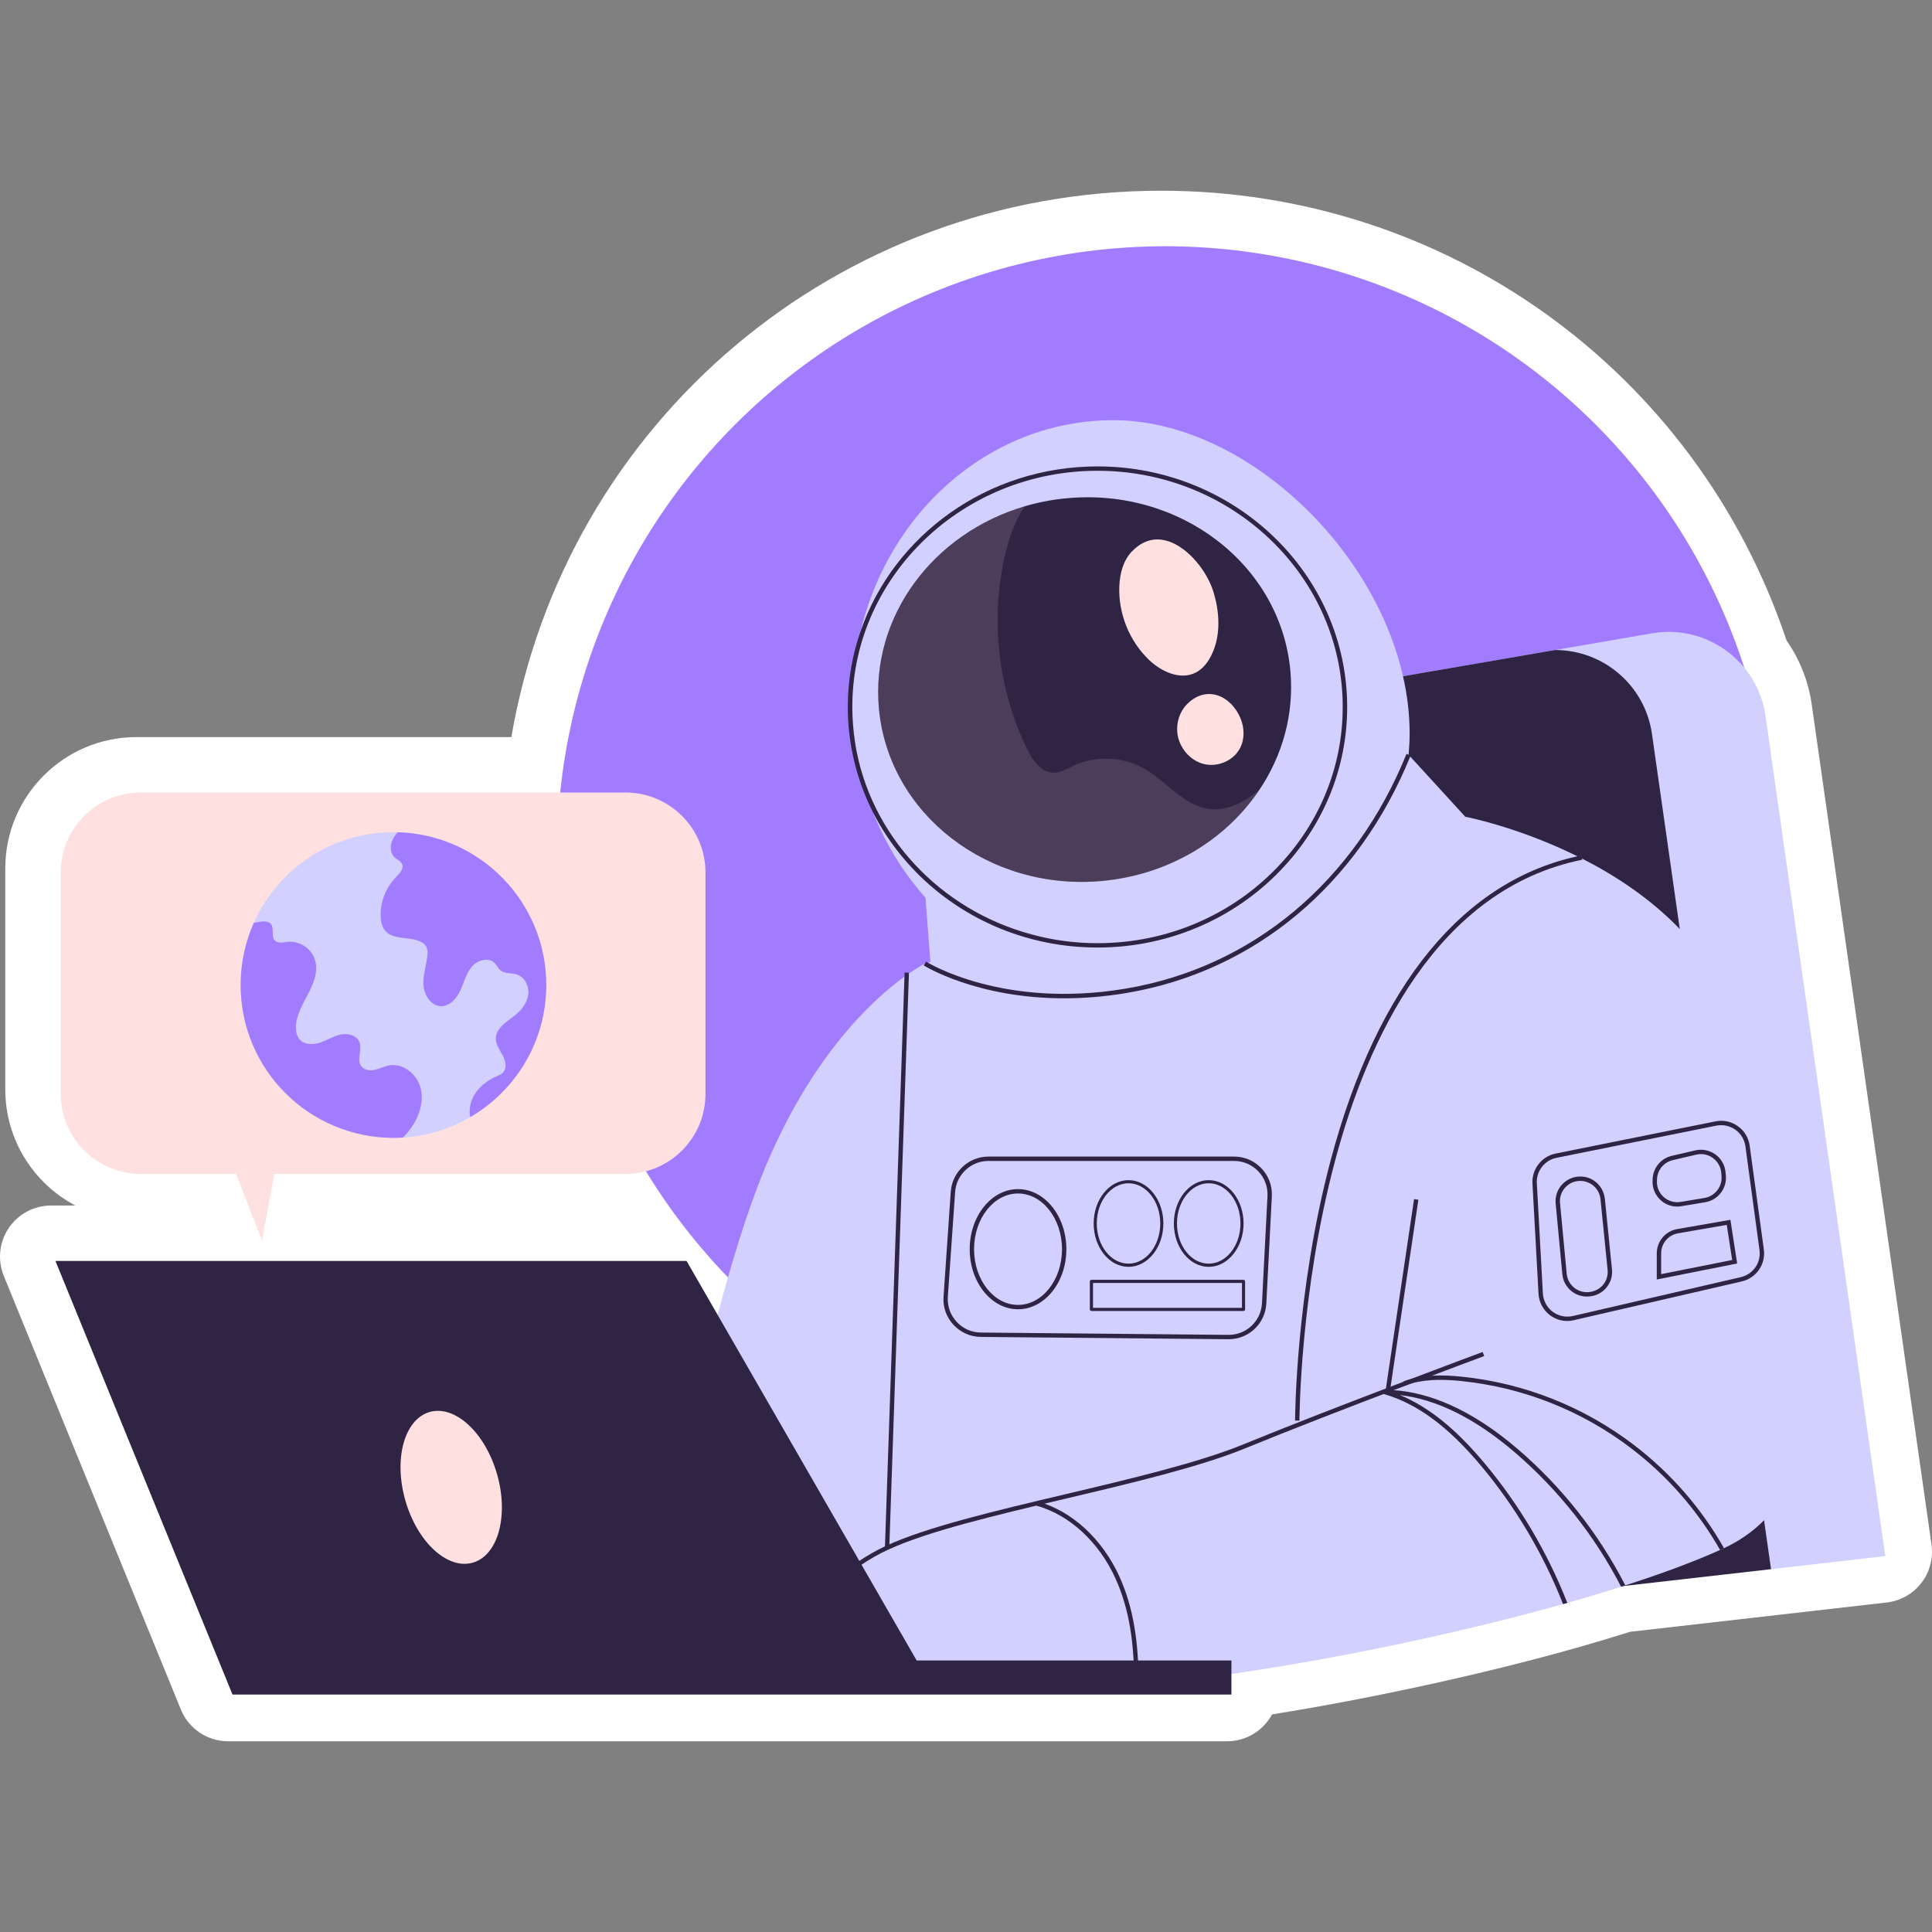 <svg xmlns="http://www.w3.org/2000/svg" xmlns:xlink="http://www.w3.org/1999/xlink" id="Capa_1" x="0px" y="0px" viewBox="0 0 512 512" style="enable-background:new 0 0 512 512;" xml:space="preserve" width="512" height="512"><rect x="0" y="0" width="512" height="512" fill="#808080" stroke="none"/><g>	<g>		<g>			<g>				<path style="fill:#FFFFFF;" d="M60.461,461.456c-5.498,0-10.452-3.326-12.53-8.417L1.004,338.127      c-1.704-4.174-1.218-8.922,1.295-12.665c2.515-3.743,6.727-5.987,11.235-5.987h6.424c-11.025-5.831-18.555-17.421-18.555-30.737      V230.08c0-19.156,15.585-34.742,34.743-34.742h99.37c14.301-83.36,86.292-144.794,172.219-144.794      c75.503,0,141.81,47.805,165.718,119.197c3.508,5.042,5.799,10.838,6.668,16.916l31.743,222.664      c0.516,3.617-0.454,7.292-2.688,10.184c-2.234,2.892-5.542,4.758-9.174,5.172l-68.044,7.77c-3.958,1.26-8.481,2.619-14.023,4.21      c-0.148,0.042-0.887,0.233-0.887,0.233c-0.115,0.035-0.205,0.062-0.321,0.095c-24.168,6.789-53.24,13.107-79.627,17.357      c-2.288,4.236-6.767,7.115-11.919,7.115H60.461z"></path>			</g>		</g>	</g>	<g>		<g>			<g>				<g>											<ellipse transform="matrix(0.707 -0.707 0.707 0.707 -69.665 284.751)" style="fill:#A27CFF;" cx="308.892" cy="226.468" rx="161.239" ry="161.239"></ellipse>				</g>			</g>		</g>		<g>			<g>				<g>					<g>						<g>							<path style="fill:#D2D0FF;" d="M499.622,412.382l-30.28,3.464l-105.642-55.6l-74.059-166.869l122.463-21.114         c0.024,0,0.024,0,0.047,0l25.661-4.43c14.398-2.474,27.994,7.423,30.068,21.891L499.622,412.382z"></path>						</g>					</g>				</g>				<g>					<g>						<g>							<path style="fill:#2F2444;" d="M469.342,415.846l-164.667,18.781l-15.034-241.25l122.463-21.114c0.024,0,0.024,0,0.047,0         c12.678,0,23.8,9.284,25.638,22.268L469.342,415.846z"></path>						</g>					</g>				</g>			</g>			<g>				<g>					<g>						<g>							<g>								<path style="fill:#D2D0FF;" d="M456.877,410.285c-0.188,0.094-0.401,0.189-0.589,0.283          c-0.141,0.071-0.283,0.141-0.448,0.189c-7.14,3.205-15.694,6.362-25.119,9.378c-0.377,0.141-0.73,0.259-1.108,0.377          c-4.571,1.461-9.331,2.875-14.256,4.289c-0.377,0.094-0.754,0.188-1.131,0.306c-37.326,10.486-82.781,18.898-112.519,21.42          c-0.377,0.024-0.778,0.047-1.155,0.071c-4.689,0.401-8.954,0.612-12.725,0.683c-37.891,0.589-96.26,0-96.26,0h-21.656          c0,0,13.243-86.056,30.681-132.36c12.63-33.508,30.304-49.721,39.093-56.106c0.424-0.306,0.825-0.589,1.202-0.848          c2.451-1.697,3.982-2.474,4.218-2.592l0.024-0.024l0.778-0.212l0.66-0.189l24.695-6.692l2.191-0.613l64.872-17.626          l2.168-0.589l18.498-5.019l1.862-0.518l27.405-7.423c0.024-0.024,0.047-0.024,0.047-0.024s13.879,2.639,29.738,10.486          c0.401,0.188,0.801,0.4,1.202,0.589c17.32,8.813,36.572,23.823,42.463,48.283          C473.089,323.097,497.572,391.268,456.877,410.285z"></path>							</g>						</g>					</g>				</g>				<g>					<g>						<g>							<g>								<path style="fill:#D2D0FF;" d="M352.794,239.576c20.327-11.718,35.515-23.135,35.515-23.135l-15.024-16.426          c0.169-1.842,0.284-3.708,0.284-5.62c0-41.258-40.302-83.04-78.514-83.04c-38.212,0-69.189,33.446-69.189,74.704          c0,20.137,7.393,38.399,19.391,51.833l1.867,24.274c0,0,18.049,10.027,56.955-0.802c2.074-0.577,4.168-1.233,6.27-1.934          C326.125,256.717,341.275,249.885,352.794,239.576z"></path>							</g>						</g>					</g>				</g>				<g>					<g>						<g>							<g>								<path style="fill:#2F2444;" d="M333.66,209.447c-8.813,13.078-23.823,22.362-41.52,24.012          c-30.115,2.804-56.625-17.65-59.217-45.644c-2.262-24.413,14.374-46.516,38.622-53.632c3.582-1.06,7.328-1.791,11.193-2.144          c30.091-2.804,56.625,17.65,59.217,45.667C343.015,189.253,339.857,200.281,333.66,209.447z"></path>							</g>						</g>					</g>				</g>				<g>					<g>						<g>							<g>								<path style="fill:#2F2444;" d="M290.844,123.603c-29.102,0-53.915,18.215-62.704,43.452          c-2.262,6.386-3.464,13.219-3.464,20.312c0,10.085,2.451,19.605,6.763,28.088c7.988,15.576,22.362,27.594,39.824,32.801          c6.197,1.862,12.772,2.851,19.582,2.851c19.77,0,37.538-8.389,49.65-21.679c10.274-11.217,16.518-25.944,16.518-42.062          C357.012,152.21,327.321,123.603,290.844,123.603z M338.325,230.019c-11.829,12.277-28.748,19.935-47.482,19.935          c-6.032,0-11.853-0.801-17.39-2.309c-24.318-6.48-42.958-26.298-46.846-50.757c-0.024-0.094-0.047-0.212-0.047-0.33          c-0.471-2.993-0.707-6.056-0.707-9.19c0-0.354,0-0.684,0.024-1.037c0.566-34.05,29.479-61.573,64.967-61.573          c35.841,0,64.99,28.089,64.99,62.61C355.834,203.862,349.189,218.849,338.325,230.019z"></path>							</g>						</g>					</g>				</g>				<g>					<g>						<g>							<g>								<path style="fill:#2F2444;" d="M281.999,264.563c-23.25,0-37.033-8.613-37.199-8.719l0.635-0.994          c0.198,0.129,20.271,12.64,52.931,7.138c33.544-5.661,60.652-28.33,74.372-62.194l1.093,0.442          c-13.879,34.253-41.312,57.185-75.27,62.912C292.619,264.151,287.081,264.563,281.999,264.563z"></path>							</g>						</g>					</g>				</g>				<g>					<g>						<g>							<g>								<path style="fill:#2F2444;" d="M204.736,442.491l-1.056-0.47c0.101-0.228,10.356-22.772,31.17-32.378          c10.745-4.959,28.575-9.18,47.452-13.648c17.379-4.112,35.347-8.365,47.228-13.234          c24.197-9.916,63.002-24.331,63.391-24.475l0.403,1.086c-0.389,0.143-39.177,14.55-63.354,24.457          c-11.966,4.906-29.98,9.17-47.401,13.292c-18.819,4.455-36.594,8.662-47.233,13.572          C214.923,420.114,204.834,442.27,204.736,442.491z"></path>							</g>						</g>					</g>				</g>				<g>					<g>						<g>							<g>																	<rect x="345.91" y="342.81" transform="matrix(0.147 -0.989 0.989 0.147 -22.717 660.426)" style="fill:#2F2444;" width="51.506" height="1.156"></rect>							</g>						</g>					</g>				</g>				<g>					<g>						<g>							<g>								<path style="fill:#2F2444;" d="M344.366,376.477h-1.158c0-0.336,0.108-33.972,9.445-69.036          c12.393-46.539,35.362-74.46,66.424-80.737l0.23,1.132c-38.655,7.815-56.972,47.752-65.53,79.881          C344.475,342.638,344.366,376.143,344.366,376.477z"></path>							</g>						</g>					</g>				</g>				<g>					<g>						<g>							<g>								<polygon style="fill:#2F2444;" points="235.669,410.189 234.514,410.148 239.727,257.733 240.883,257.774         "></polygon>							</g>						</g>					</g>				</g>				<g>					<g>						<g>							<g>								<g>									<path style="fill:#2F2444;" d="M467.434,331.109l-3.747-27.452c-0.283-2.121-1.39-3.982-3.134-5.208           c-1.744-1.249-3.841-1.697-5.938-1.273l-42.368,8.53c-3.699,0.754-6.339,4.147-6.127,7.918l1.602,29.22           c0.118,2.262,1.249,4.336,3.04,5.703c1.343,0.99,2.945,1.532,4.595,1.532c0.565,0,1.155-0.071,1.72-0.212l44.489-10.274           C465.454,338.697,467.976,335.044,467.434,331.109z M461.307,338.461l-44.489,10.298c-1.862,0.424-3.817,0-5.349-1.131           c-1.532-1.155-2.474-2.922-2.592-4.854l-1.602-29.196c-0.189-3.205,2.05-6.103,5.208-6.74l42.345-8.53           c0.448-0.094,0.872-0.118,1.32-0.118c1.32,0,2.616,0.401,3.747,1.202c1.461,1.037,2.404,2.616,2.663,4.406l3.723,27.476           C466.75,334.596,464.606,337.707,461.307,338.461z"></path>								</g>							</g>						</g>					</g>					<g>						<g>							<g>								<g>									<path style="fill:#2F2444;" d="M427.186,336.387l-1.885-18.71c-0.212-1.932-1.225-3.652-2.828-4.76           c-1.084-0.754-2.356-1.131-3.676-1.131c-0.565,0-1.155,0.071-1.744,0.236c-3.063,0.848-5.09,3.747-4.784,6.928           l1.767,18.734c0.165,1.744,1.013,3.322,2.356,4.43c1.178,0.966,2.616,1.484,4.194,1.484c0.236,0,0.495-0.024,0.73-0.047           c1.744-0.165,3.323-1.013,4.43-2.357C426.856,339.828,427.375,338.131,427.186,336.387z M424.853,340.464           c-0.919,1.108-2.215,1.791-3.77,1.956c-1.437,0.141-2.828-0.283-3.959-1.202c-1.107-0.919-1.791-2.215-1.932-3.652           l-1.767-18.734c-0.023-0.189-0.023-0.354-0.023-0.542c0-2.38,1.602-4.501,3.959-5.161c0.471-0.118,0.943-0.188,1.437-0.188           c1.06,0,2.121,0.33,3.04,0.943c1.296,0.895,2.144,2.309,2.309,3.888l1.885,18.734           C426.173,337.943,425.772,339.333,424.853,340.464z"></path>								</g>							</g>						</g>					</g>					<g>						<g>							<g>								<g>									<path style="fill:#2F2444;" d="M457.278,310.655c-0.165-1.885-1.131-3.605-2.663-4.713           c-1.555-1.108-3.488-1.508-5.326-1.084l-6.268,1.461c-2.828,0.66-4.854,3.063-5.043,5.962l-0.024,0.495           c-0.141,2.003,0.66,3.935,2.144,5.278c1.202,1.108,2.757,1.697,4.359,1.697c0.377,0,0.73-0.024,1.107-0.094l6.362-1.06           c3.37-0.566,5.75-3.653,5.443-7.046L457.278,310.655z M451.74,317.465l-6.386,1.06c-1.626,0.259-3.252-0.212-4.477-1.32           c-1.225-1.107-1.885-2.71-1.767-4.359l0.023-0.495c0.165-2.38,1.838-4.359,4.171-4.901l6.244-1.461           c0.401-0.094,0.825-0.141,1.225-0.141c1.131,0,2.239,0.354,3.157,1.037c1.249,0.895,2.074,2.309,2.215,3.865l0.071,0.895           C456.476,314.449,454.497,316.994,451.74,317.465z"></path>								</g>							</g>						</g>					</g>					<g>						<g>							<g>								<g>									<path style="fill:#2F2444;" d="M458.574,323.262l-14.091,2.451c-3.134,0.542-5.42,3.252-5.42,6.457v6.904l21.302-4.242           L458.574,323.262z M440.217,332.169c0-2.639,1.885-4.878,4.477-5.325l12.913-2.239l1.438,9.308l-18.828,3.747V332.169z"></path>								</g>							</g>						</g>					</g>				</g>				<g>					<g>						<g>							<g>								<g>									<path style="fill:#2F2444;" d="M401.43,384.882c-10.439-8.954-20.666-14.044-30.421-15.175           c7.564,3.134,14.751,8.931,22.292,17.932c9.237,11.004,16.778,23.682,22.056,37.161c-0.377,0.094-0.754,0.188-1.131,0.306           c-5.208-13.29-12.654-25.826-21.797-36.737c-8.695-10.345-16.849-16.377-25.661-18.922c-0.047,0-0.071-0.023-0.094-0.047           c-0.236-0.094-0.377-0.353-0.33-0.589c0.047-0.283,0.283-0.495,0.565-0.495c0.141,0,0.306,0,0.448,0.024           c0.377-0.024,0.778,0,1.155,0.024c0.259,0,0.542,0.024,0.801,0.047c4.878,0.306,9.85,1.626,14.916,3.865           c5.891,2.616,11.9,6.527,17.956,11.711c11.711,10.038,21.467,22.409,28.536,36.147c-0.377,0.141-0.73,0.259-1.108,0.377           C422.615,406.962,412.977,394.779,401.43,384.882z"></path>								</g>							</g>						</g>					</g>					<g>						<g>							<g>								<g>									<path style="fill:#2F2444;" d="M456.877,410.285c-0.188,0.094-0.401,0.189-0.589,0.283           c-0.141,0.071-0.283,0.141-0.448,0.189c-5.938-10.439-13.926-19.582-23.517-26.91           c-13.055-9.968-28.583-16.142-44.913-17.838c-3.841-0.401-8.719-0.66-13.337,0.589c0,0-0.024,0-0.047,0.024           c-0.495,0.141-1.013,0.283-1.508,0.471c-0.283,0.118-0.613-0.047-0.73-0.353c-0.071-0.189-0.047-0.354,0.071-0.518           c0,0,0,0,0-0.024c0.071-0.094,0.165-0.141,0.283-0.188c0.495-0.189,0.99-0.354,1.508-0.471c0,0,0-0.024,0.023-0.024           c1.909-0.542,3.865-0.825,5.797-0.943c2.875-0.165,5.655,0.024,8.059,0.283c16.542,1.72,32.259,7.988,45.479,18.074           C442.762,390.373,450.868,399.681,456.877,410.285z"></path>								</g>							</g>						</g>					</g>				</g>				<g>					<g>						<g>							<g>								<g>									<path style="fill:#2F2444;" d="M334.296,309.618c-1.909-2.003-4.477-3.111-7.234-3.111H261.93           c-5.231,0-9.614,4.1-9.968,9.308l-1.909,27.782c-0.212,2.781,0.73,5.443,2.616,7.47c1.909,2.05,4.477,3.205,7.258,3.228           l65.579,0.613h0.094c5.349,0,9.732-4.147,9.991-9.496l1.461-28.395C337.194,314.26,336.205,311.621,334.296,309.618z            M334.437,345.365c-0.236,4.713-4.1,8.389-8.836,8.389h-0.071l-65.579-0.613c-2.474-0.024-4.76-1.037-6.433-2.851           c-1.673-1.814-2.498-4.147-2.333-6.622l1.932-27.759c0.306-4.619,4.194-8.247,8.813-8.247h65.131           c2.427,0,4.713,0.99,6.409,2.757c1.673,1.767,2.545,4.1,2.427,6.551L334.437,345.365z"></path>								</g>							</g>						</g>					</g>					<g>						<g>							<g>								<g>									<path style="fill:#2F2444;" d="M269.777,315.132c-7.046,0-12.795,7.14-12.795,15.93c0,8.766,5.75,15.906,12.795,15.906           c7.069,0,12.819-7.14,12.819-15.906C282.596,322.272,276.847,315.132,269.777,315.132z M269.777,345.813           c-6.409,0-11.641-6.622-11.641-14.751c0-8.153,5.231-14.775,11.641-14.775c6.433,0,11.664,6.621,11.664,14.775           C281.442,339.191,276.21,345.813,269.777,345.813z"></path>								</g>							</g>						</g>					</g>					<g>						<g>							<g>								<g>									<g>										<path style="fill:#2F2444;" d="M299.068,312.752c-5.09,0-9.237,5.161-9.237,11.476c0,6.339,4.147,11.499,9.237,11.499            c5.09,0,9.237-5.161,9.237-11.499C308.305,317.913,304.157,312.752,299.068,312.752z M299.068,334.879            c-4.642,0-8.413-4.76-8.413-10.651c0-5.868,3.77-10.651,8.413-10.651c4.642,0,8.412,4.783,8.412,10.651            C307.48,330.119,303.71,334.879,299.068,334.879z"></path>									</g>								</g>							</g>						</g>						<g>							<g>								<g>									<g>										<path style="fill:#2F2444;" d="M320.322,312.752c-5.09,0-9.237,5.161-9.237,11.476c0,6.339,4.147,11.499,9.237,11.499            c5.09,0,9.237-5.161,9.237-11.499C329.56,317.913,325.412,312.752,320.322,312.752z M320.322,334.879            c-4.642,0-8.412-4.76-8.412-10.651c0-5.868,3.77-10.651,8.412-10.651c4.642,0,8.412,4.783,8.412,10.651            C328.735,330.119,324.965,334.879,320.322,334.879z"></path>									</g>								</g>							</g>						</g>					</g>					<g>						<g>							<g>								<g>									<path style="fill:#2F2444;" d="M329.56,339.168h-40.318c-0.236,0-0.424,0.189-0.424,0.401v7.423           c0,0.236,0.189,0.424,0.424,0.424h40.318c0.212,0,0.401-0.189,0.401-0.424v-7.423           C329.96,339.356,329.772,339.168,329.56,339.168z M329.135,346.591h-39.47v-6.598h39.47V346.591z"></path>								</g>							</g>						</g>					</g>				</g>				<g>					<g>						<g>							<g>								<path style="fill:#2F2444;" d="M301.705,447.305l-1.155-0.018c0.168-11.962-1.399-21.169-4.933-28.972          c-4.378-9.672-12.194-16.879-20.909-19.284l0.308-1.114c9.041,2.492,17.136,9.939,21.654,19.919          C300.278,425.803,301.877,435.166,301.705,447.305z"></path>							</g>						</g>					</g>				</g>				<g style="opacity:0.14;">					<g>						<g>							<g>								<path style="fill:#FFE0E0;" d="M333.66,209.447c-8.813,13.078-23.823,22.362-41.52,24.012          c-30.115,2.804-56.625-17.65-59.217-45.644c-2.262-24.413,14.374-46.516,38.622-53.632          c-2.569,3.841-4.194,8.483-5.231,13.055c-3.912,17.037-1.814,35.393,5.797,51.134c1.508,3.11,3.935,6.551,7.399,6.409          c1.649-0.071,3.134-1.013,4.642-1.72c5.985-2.898,13.384-2.639,19.134,0.66c5.938,3.417,10.439,9.85,17.249,10.674          c3.935,0.471,7.871-1.131,11.075-3.464C332.269,210.46,332.953,209.942,333.66,209.447z"></path>							</g>						</g>					</g>				</g>				<g>					<g>						<g>							<g>								<g>									<path style="fill:#FFE0E0;" d="M299.945,146.16c-2.299,2.405-3.176,5.86-3.313,9.184           c-0.296,7.217,2.634,14.506,7.842,19.51c3.313,3.183,8.371,5.482,12.448,3.365c1.897-0.985,3.256-2.787,4.18-4.715           c2.513-5.242,2.131-11.485,0.348-17.018C318.898,148.562,308.327,137.392,299.945,146.16z"></path>								</g>							</g>						</g>					</g>					<g>						<g>							<g>								<g>									<path style="fill:#FFE0E0;" d="M314.552,186.641c-1.932,1.963-2.842,4.839-2.547,7.577c0.41,3.804,3.255,7.291,6.961,8.239           c3.706,0.948,8-0.868,9.71-4.29c1.219-2.438,1.105-5.417,0.028-7.921C326.136,184.275,319.665,181.446,314.552,186.641z"></path>								</g>							</g>						</g>					</g>				</g>			</g>			<g>				<g>					<g>						<g>							<polygon style="fill:#2F2444;" points="242.929,440.05 181.946,334.162 14.691,334.162 61.619,449.075 248.127,449.075          326.34,449.075 326.34,440.05        "></polygon>						</g>					</g>				</g>				<g>					<g>						<g>															<ellipse transform="matrix(0.962 -0.275 0.275 0.962 -103.622 47.935)" style="fill:#FFE0E0;" cx="119.376" cy="394.025" rx="12.634" ry="20.756"></ellipse>						</g>					</g>				</g>			</g>		</g>		<g>			<g>				<g>					<g>						<path style="fill:#FFE0E0;" d="M165.752,210.023H37.302c-11.713,0-21.208,9.495-21.208,21.208v58.66        c0,11.713,9.495,21.208,21.208,21.208H62.56l6.88,17.648l3.258-17.648h93.054c11.713,0,21.208-9.495,21.208-21.208v-58.66        C186.96,219.519,177.465,210.023,165.752,210.023z"></path>					</g>				</g>			</g>			<g>				<g>					<g>						<g>							<path style="fill:#D2D0FF;" d="M141.771,261.04c0,14.963-5.106,28.018-17.171,35.016c-5.278,3.11-11.334,5.019-17.815,5.42         c-0.848,0.047-1.673,0.071-2.521,0.071c-22.362,0-36.507-18.121-36.507-40.507c0-5.844-2.751-11.429-0.512-16.448         c6.315-14.186,20.524-24.059,37.019-24.059c0.377,0,0.754,0,1.131,0.023C127.239,221.146,141.771,239.055,141.771,261.04z"></path>						</g>					</g>				</g>				<g>					<g>						<g>							<path style="fill:#A27CFF;" d="M144.771,261.04c0,14.963-8.106,28.018-20.171,35.016c-0.354-1.909,0.023-3.982,0.99-5.703         c1.296-2.309,3.511-4.03,5.938-5.09c0.613-0.283,1.273-0.518,1.744-0.99c1.131-1.155,0.73-3.087-0.024-4.524         c-0.754-1.438-1.814-2.804-1.861-4.43c-0.047-3.016,3.322-4.736,5.632-6.716c1.579-1.367,2.828-3.252,2.993-5.349         c0.141-2.097-1.037-4.336-3.016-4.996c-1.461-0.471-3.228-0.141-4.383-1.107c-0.636-0.542-0.943-1.343-1.532-1.932         c-1.626-1.65-4.619-0.754-6.103,1.037c-1.484,1.791-2.026,4.171-3.016,6.292c-0.966,2.097-2.828,4.171-5.161,4.1         c-2.639-0.094-4.407-2.969-4.571-5.585c-0.165-2.639,0.754-5.208,1.037-7.847c0.071-0.754,0.094-1.579-0.259-2.262         c-0.353-0.707-1.037-1.178-1.744-1.485c-3.016-1.32-7.187-0.33-9.261-2.898c-0.801-0.99-1.06-2.309-1.107-3.582         c-0.189-3.841,1.296-7.753,4.029-10.51c0.943-0.966,2.168-2.239,1.626-3.488c-0.353-0.801-1.296-1.155-1.956-1.744         c-0.99-0.919-1.225-2.451-0.872-3.747c0.283-1.107,0.919-2.074,1.673-2.946C127.239,221.146,144.771,239.055,144.771,261.04z         "></path>						</g>					</g>				</g>				<g>					<g>						<g>							<path style="fill:#A27CFF;" d="M108.883,299.002c-0.636,0.872-1.319,1.72-2.097,2.474c-0.848,0.047-1.673,0.071-2.521,0.071         c-22.362,0-40.507-18.121-40.507-40.507c0-5.844,1.249-11.429,3.488-16.448c0.683-0.188,1.414-0.306,2.121-0.377         c0.848-0.071,1.791-0.024,2.356,0.589c1.06,1.155,0.024,3.322,1.107,4.43c0.848,0.872,2.239,0.495,3.417,0.353         c3.134-0.33,6.362,1.815,7.234,4.831c0.919,3.016-0.377,6.244-1.862,9.048c-1.461,2.781-3.181,5.656-3.205,8.813         c0,1.131,0.259,2.356,1.013,3.205c1.296,1.438,3.605,1.414,5.443,0.801c1.838-0.613,3.511-1.72,5.396-2.121         c1.909-0.4,4.242,0.189,4.972,1.98c0.825,2.05-0.825,4.736,0.542,6.48c0.801,1.013,2.333,1.178,3.605,0.872         c1.272-0.283,2.451-0.919,3.747-1.155c3.7-0.683,7.399,2.356,8.342,6.009C112.394,292.003,111.074,295.939,108.883,299.002z"></path>						</g>					</g>				</g>			</g>		</g>	</g></g></svg>
